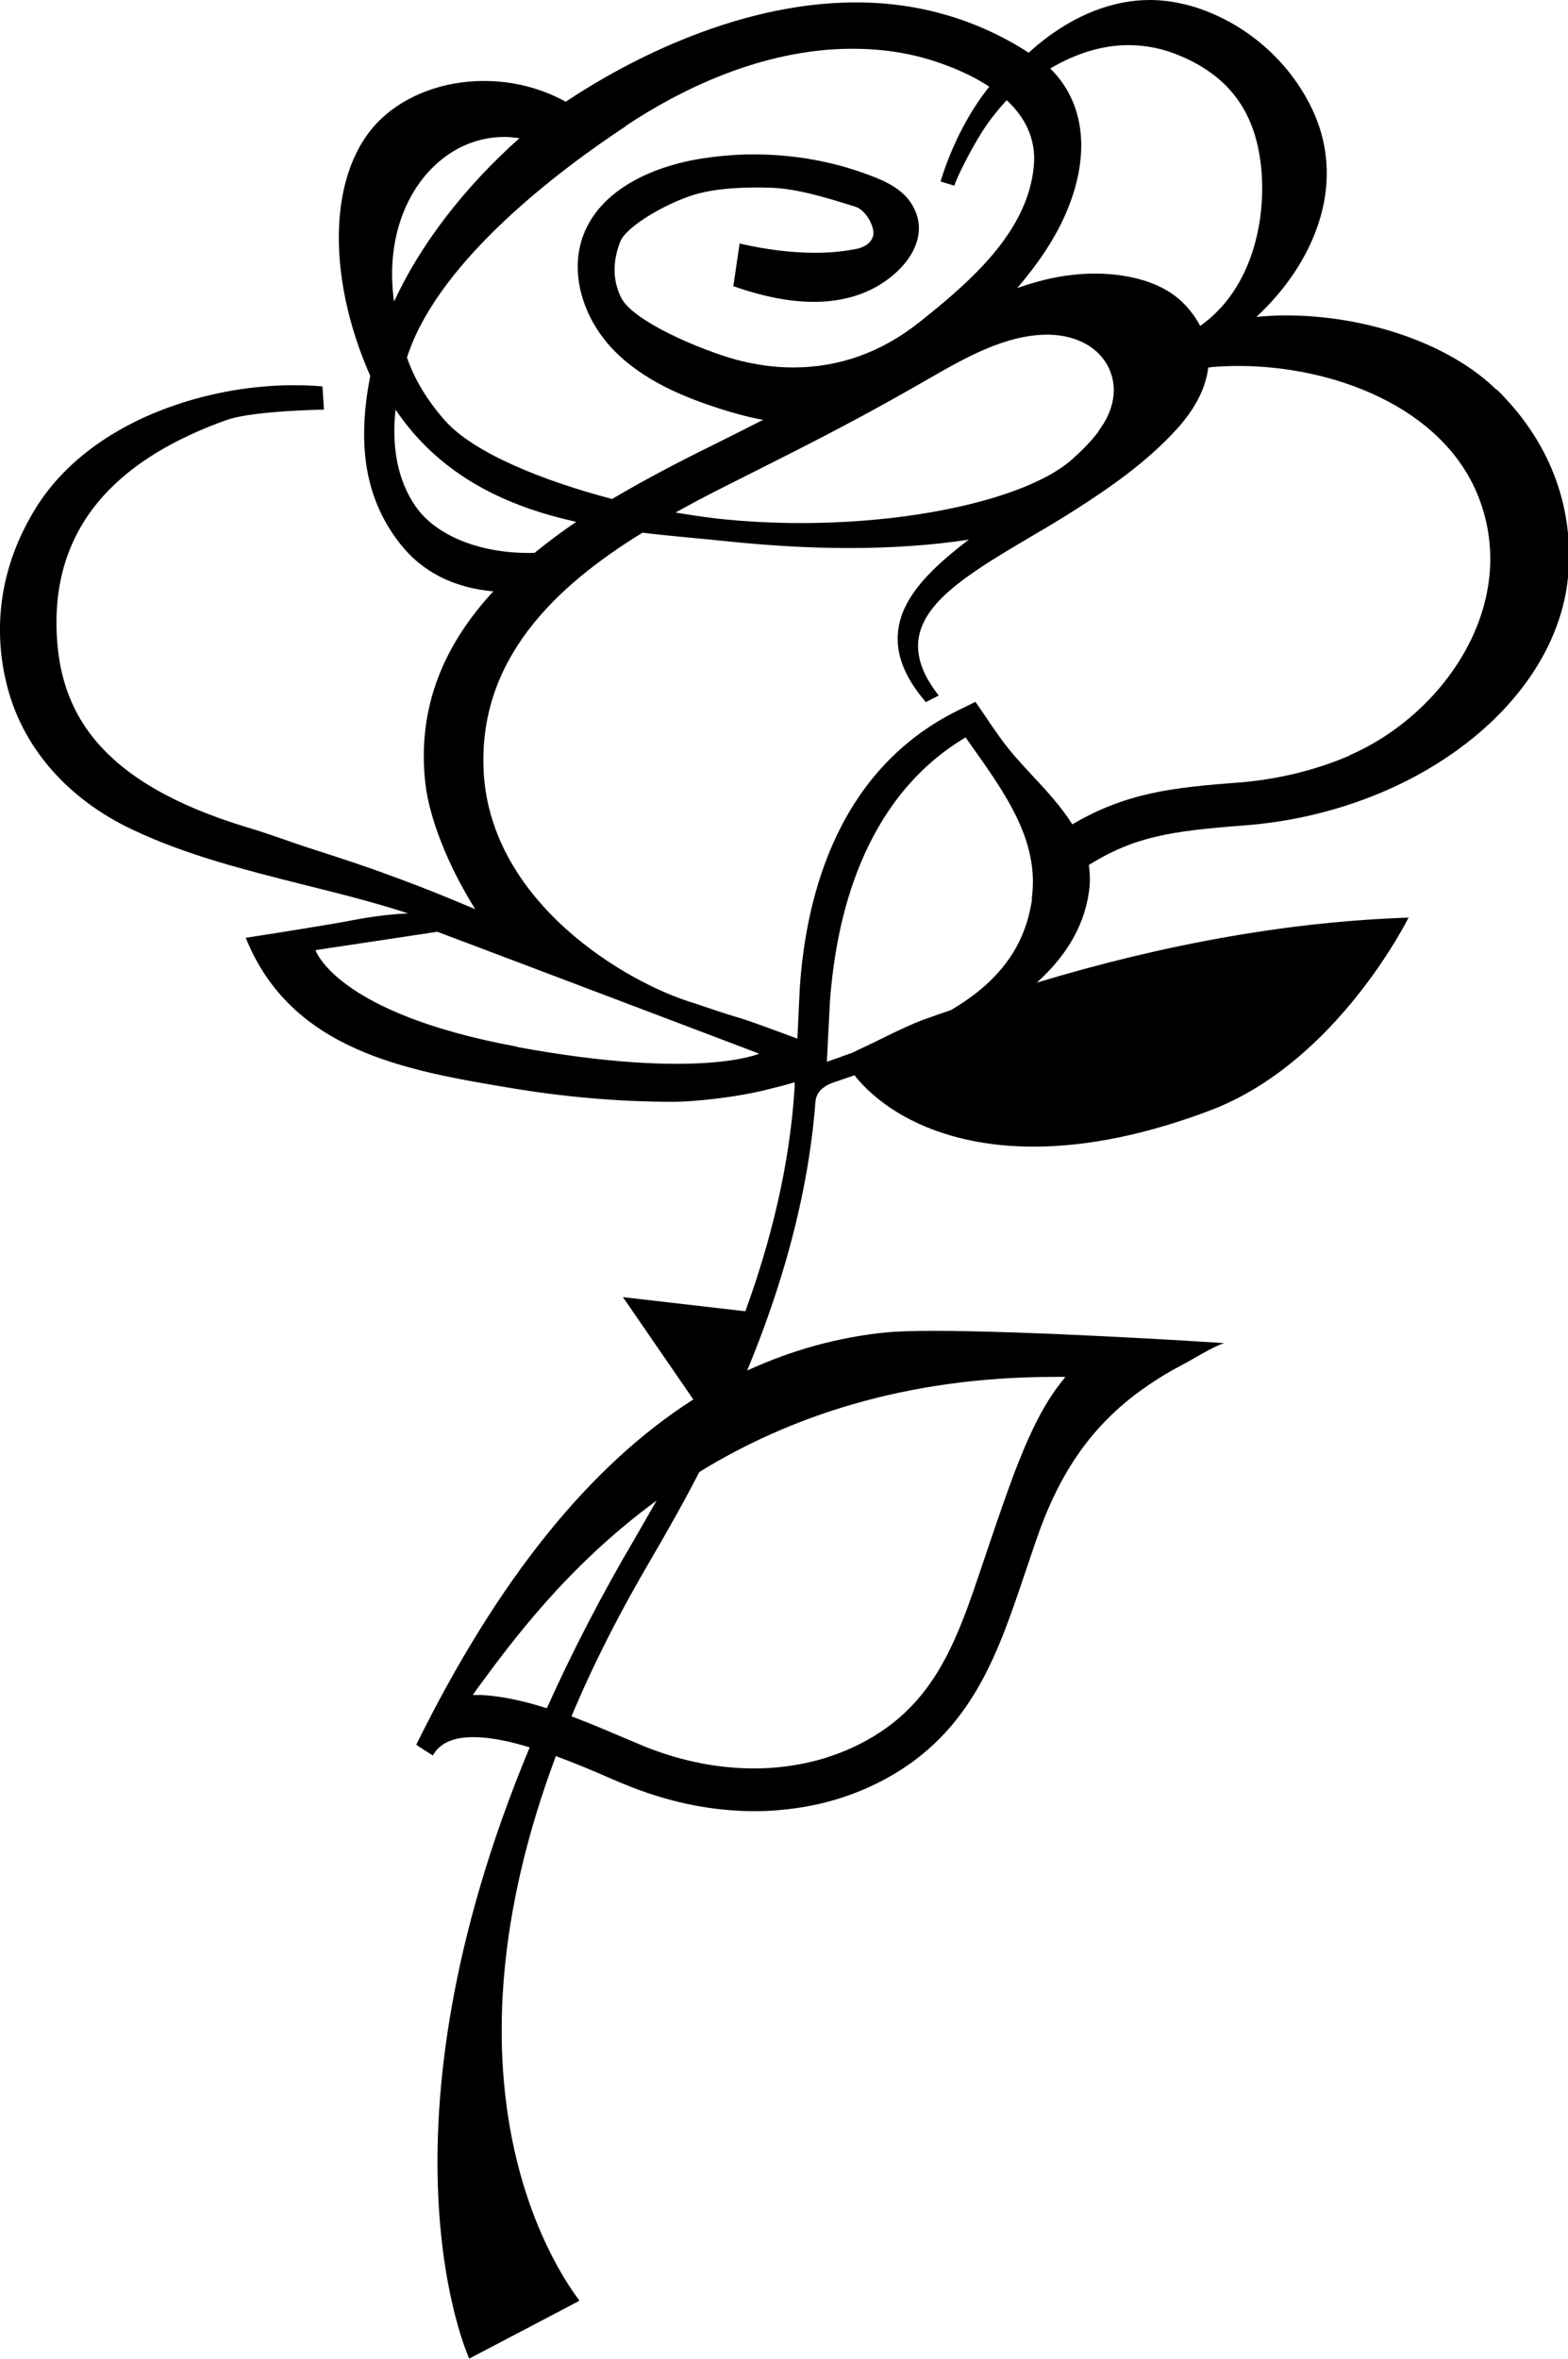 <?xml version="1.0" encoding="UTF-8"?>
<svg id="_レイヤー_2" data-name="レイヤー 2" xmlns="http://www.w3.org/2000/svg" viewBox="0 0 52.13 78.38">
  <defs>
    <style>
      .cls-1 {
        stroke-width: 0px;
      }
    </style>
  </defs>
  <g id="_レイヤー_3" data-name="レイヤー 3">
    <path class="cls-1" d="m49.74,12.94c-1.52-1.49-4.26-2.46-7-2.46-.33,0-.65.02-.97.05,1.87-1.73,3-4.31,1.92-6.76-.73-1.65-2.19-2.96-3.92-3.52-.51-.16-1.03-.25-1.54-.25-1.24,0-2.51.5-3.67,1.44-.12.1-.24.2-.36.31-1.71-1.1-3.64-1.67-5.74-1.67-4.22,0-8.08,2.25-9.65,3.3-.82-.45-1.75-.69-2.72-.69-1.33,0-2.58.46-3.43,1.27-1.75,1.67-1.84,5.16-.35,8.53-.48,2.45-.1,4.2,1.01,5.6.73.92,1.77,1.44,3.08,1.56-1.57,1.7-2.55,3.77-2.26,6.37.13,1.16.75,2.74,1.66,4.19-.94-.4-1.87-.77-2.42-.97,0,0-.33-.12-.38-.14-.83-.31-1.69-.59-2.56-.87-.72-.23-1.45-.51-2.19-.73-4.99-1.5-6.3-3.88-6.37-6.6-.11-4.07,2.89-5.95,5.64-6.94.69-.25,2.34-.33,3.25-.35l-.05-.77c-.31-.03-.63-.04-.96-.04-.66,0-1.34.06-2,.17-2.78.48-5.22,1.8-6.52,3.83C-.06,18.85-.27,21.02.29,22.99c.56,1.95,2.01,3.58,4.1,4.57,1.81.86,3.78,1.35,5.68,1.83,1.16.29,2.34.58,3.5.96-.77.03-1.52.16-2.03.26-.33.07-2.63.44-3.37.55,1.51,3.76,5.35,4.41,8.74,4.98,1.83.31,3.67.47,5.48.47.61,0,2.04-.13,3.17-.42.36-.09.64-.16.86-.23v.14s0,0,0,0c-.16,2.63-.8,5.16-1.64,7.47l-4.07-.47,2.34,3.4c-3.46,2.21-6.51,6-9.21,11.47.07.06.27.18.55.36.23-.41.67-.61,1.35-.61.56,0,1.22.14,1.87.34-5.38,12.9-2.05,20.22-2.01,20.31h0s3.66-1.92,3.66-1.92l-.02-.04c-.95-1.27-4.78-7.32-.76-18.06.68.25,1.31.52,1.77.72.3.13.56.24.77.32,1.34.52,2.71.79,4.06.79.29,0,.58-.01.86-.04,1.41-.12,2.71-.54,3.86-1.24,2.57-1.56,3.41-4.07,4.23-6.49l.4-1.18c.76-2.24,1.8-3.76,3.39-4.95.45-.33.94-.65,1.47-.92.03-.02.09-.05.2-.11.5-.29.98-.56,1.21-.62h0c-.81-.06-6.52-.41-9.66-.41-.69,0-1.22.02-1.56.05-1.62.16-3.16.59-4.64,1.27,1.11-2.68,2.02-5.71,2.27-8.92h0c.03-.47.49-.62.74-.7l.29-.1c.09-.03.18-.06.27-.09.94,1.19,2.91,2.37,5.95,2.37,1.8,0,3.78-.41,5.89-1.21,4.2-1.6,6.55-6.35,6.58-6.4h0c-3.91.13-8.06.86-12.36,2.16.9-.81,1.56-1.8,1.73-3,.05-.32.04-.62,0-.91,1.53-.95,2.76-1.13,5.13-1.31,5.8-.43,10.55-4.16,10.82-8.48.14-2.25-.68-4.33-2.38-6Zm-31.56,43.82c-.73-.23-1.49-.41-2.2-.44h-.26s.16-.23.16-.23c1.12-1.52,2.97-4.05,5.95-6.23-.24.42-.47.82-.69,1.2-1.18,2-2.15,3.9-2.96,5.7Zm16.88-11.01h.36s-.18.23-.18.23c-.88,1.12-1.5,2.84-2.17,4.8l-.4,1.18c-.8,2.38-1.49,4.44-3.62,5.73-1.15.7-2.53,1.07-3.98,1.07-1.17,0-2.36-.23-3.54-.69-.18-.07-.4-.17-.72-.3-.52-.22-1.14-.49-1.81-.74.69-1.65,1.57-3.4,2.66-5.25.5-.86,1.05-1.82,1.59-2.87,2.93-1.8,6.78-3.16,11.81-3.16Zm-.15-43.47c.88-.52,1.75-.78,2.61-.78.59,0,1.18.12,1.75.37,1.66.71,2.51,1.93,2.67,3.81.14,1.7-.33,3.95-2.04,5.15-.13-.25-.3-.49-.52-.72-.86-.89-2.24-1.02-2.99-1.02-.26,0-.53.02-.79.05-.61.07-1.2.23-1.78.43.65-.76,1.26-1.62,1.65-2.56.8-1.91.58-3.63-.56-4.74Zm1.61,12.06c-.25.33-.54.62-.85.9-1.4,1.27-5.09,2.14-9.04,2.14-.94,0-1.88-.05-2.8-.15-.42-.05-.89-.12-1.37-.2.89-.5,1.79-.94,2.62-1.36.39-.2.78-.39,1.15-.58,1.64-.83,2.96-1.54,4.18-2.24l.44-.25c1.2-.69,2.57-1.48,3.97-1.48h.06c.92.02,1.66.43,1.98,1.1.31.65.19,1.41-.34,2.1Zm-15.71-10.16c1.76-1.17,4.5-2.56,7.53-2.56.74,0,1.47.08,2.16.25.36.09,1.45.39,2.39,1.01-1.14,1.42-1.59,3.07-1.62,3.15l.46.14h0s.02-.07.02-.07c.11-.3.72-1.55,1.23-2.19.21-.27.36-.45.49-.58.58.54.99,1.26.9,2.19-.2,2.17-2.07,3.81-3.81,5.19-1.26,1-2.67,1.5-4.19,1.5-.62,0-1.26-.09-1.9-.26-1.22-.34-3.43-1.28-3.82-2.06-.28-.57-.29-1.19-.03-1.86.21-.53,1.59-1.3,2.46-1.56.79-.24,1.84-.26,2.61-.23.88.04,1.92.37,2.75.63.35.11.61.63.6.89-.02.26-.25.46-.62.52-.41.08-.86.12-1.33.12-.78,0-1.65-.11-2.5-.31l-.21,1.42c1.01.35,1.88.52,2.68.52.71,0,1.36-.14,1.92-.42.59-.29,1.3-.87,1.51-1.61.12-.42.06-.83-.18-1.22-.31-.5-.87-.76-1.38-.95-1.24-.47-2.54-.7-3.87-.7-.65,0-1.29.06-1.92.17-.91.16-3.1.74-3.76,2.55-.43,1.19-.04,2.66.99,3.75,1.01,1.06,2.42,1.61,3.53,1.97.53.17,1.02.3,1.47.38-.3.15-.61.31-.93.47l-.8.4c-1.06.52-2.19,1.11-3.29,1.76-2.28-.6-4.59-1.52-5.55-2.6-.74-.83-1.1-1.6-1.27-2.1.02-.05.03-.1.05-.15,1.09-3.12,4.99-6.06,7.23-7.54Zm-6.38,1.34c.67-.64,1.48-.97,2.35-.97.16,0,.32.02.49.04-1.86,1.66-3.3,3.55-4.17,5.43-.27-1.95.34-3.55,1.33-4.5Zm-.61,11.31c-.62-.89-.8-2.02-.67-3.22,1.51,2.24,3.75,3.23,6.01,3.73-.48.32-.94.67-1.39,1.03-1.76.05-3.27-.56-3.95-1.54Zm3.38,17.95c-6.04-1.11-6.71-3.21-6.71-3.21l4.05-.61c3.32,1.25,10.7,4.05,10.7,4.05,0,0-1.99.89-8.04-.22Zm17.11-4.9c-.25,1.75-1.3,2.86-2.69,3.68-.32.11-.64.22-.97.34-.51.19-1.56.72-1.58.73l-.76.36c-.21.07-.41.15-.62.22l-.2.07.1-1.96c.2-2.87,1.12-6.72,4.4-8.75l.11-.07.17.24c1.18,1.66,2.3,3.23,2.03,5.13Zm10.57-4.78c-1.13.49-2.41.8-3.68.9-2.25.17-3.75.34-5.55,1.39-.36-.57-.83-1.09-1.31-1.6-.39-.42-.76-.82-1.09-1.28-.16-.23-.32-.45-.47-.68l-.35-.51-.55.27c-3.99,1.95-5.08,6.1-5.29,9.23l-.08,1.69c-.65-.24-1.59-.59-1.9-.68-.48-.14-.98-.31-1.51-.49h0c-2.27-.67-6.79-3.34-7.02-7.7-.19-3.72,2.37-6.15,5.28-7.94.98.12,1.92.19,2.76.28,1.43.15,2.81.23,4.11.23,1.47,0,2.8-.1,3.98-.28-1.14.87-2.22,1.85-2.35,3.03-.09.77.21,1.54.92,2.37l.43-.22c-.56-.71-.77-1.35-.66-1.96.24-1.26,1.85-2.21,3.76-3.34.48-.28.97-.57,1.45-.88,1.02-.65,2.34-1.54,3.38-2.69.61-.68.95-1.36,1.03-2.03.07,0,.14-.02.2-.02.26-.02.54-.03.81-.03,3.11,0,6.78,1.34,7.97,4.34,1.4,3.55-1.12,7.22-4.27,8.59Z"/>
  </g>
</svg>